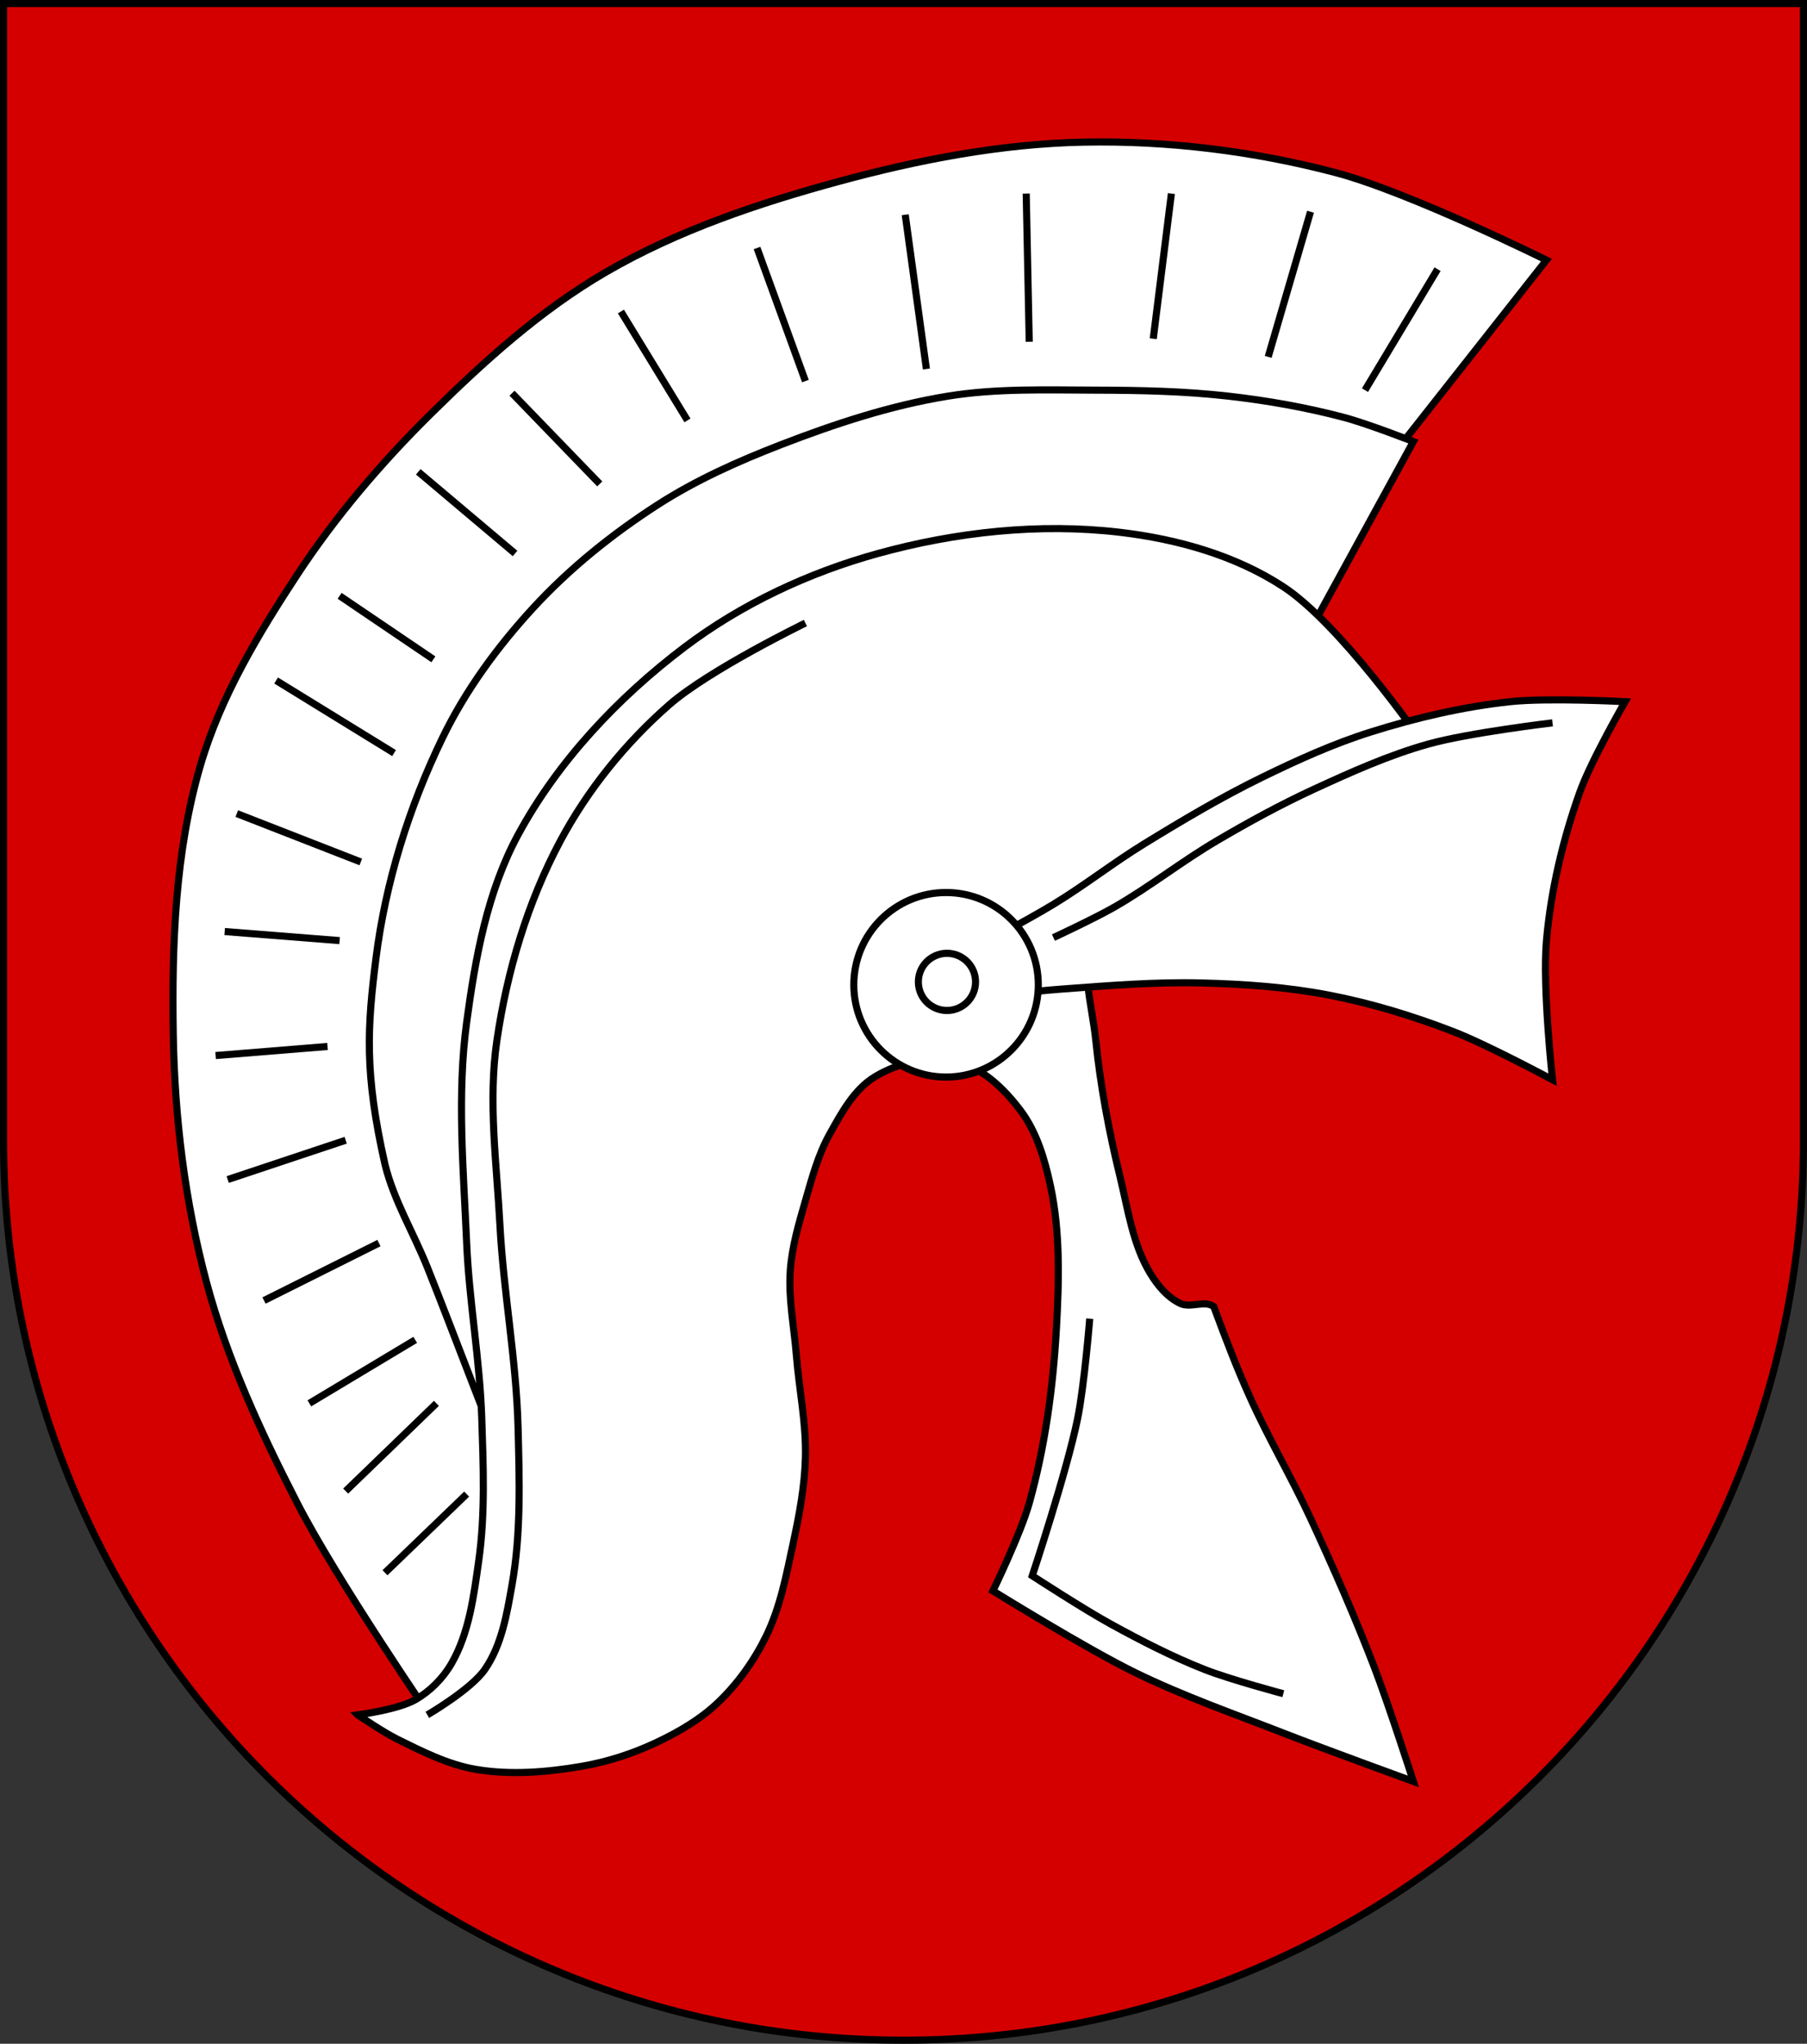 <?xml version="1.0" encoding="UTF-8" standalone="no"?>
<!-- Created with Inkscape (http://www.inkscape.org/) -->

<svg
   xmlns:dc="http://purl.org/dc/elements/1.1/"
   xmlns:cc="http://creativecommons.org/ns#"
   xmlns:rdf="http://www.w3.org/1999/02/22-rdf-syntax-ns#"
   xmlns:svg="http://www.w3.org/2000/svg"
   xmlns="http://www.w3.org/2000/svg"
   xmlns:sodipodi="http://sodipodi.sourceforge.net/DTD/sodipodi-0.dtd"
   xmlns:inkscape="http://www.inkscape.org/namespaces/inkscape"
   version="1.1"
   width="763"
   height="863"
   id="svg2"
   inkscape:version="0.47 r22583"
   sodipodi:docname="Wappen Haus vom Darpatbogen.svg">
  <rect width="100%" height="100%" fill="#333333" stroke="none"/>
  <sodipodi:namedview
     pagecolor="#ffffff"
     bordercolor="#666666"
     borderopacity="1"
     objecttolerance="10"
     gridtolerance="10"
     guidetolerance="10"
     inkscape:pageopacity="0"
     inkscape:pageshadow="2"
     inkscape:window-width="1186"
     inkscape:window-height="998"
     id="namedview34"
     showgrid="true"
     inkscape:zoom="0.54692932"
     inkscape:cx="317.50639"
     inkscape:cy="431.5"
     inkscape:window-x="-4"
     inkscape:window-y="-4"
     inkscape:window-maximized="1"
     inkscape:current-layer="svg2">
    <inkscape:grid
       type="xygrid"
       id="grid2873" />
  </sodipodi:namedview>
  <defs
     id="defs4">
    <inkscape:perspective
       sodipodi:type="inkscape:persp3d"
       inkscape:vp_x="0 : 431.5 : 1"
       inkscape:vp_y="0 : 1000 : 0"
       inkscape:vp_z="763.00006 : 431.5 : 1"
       inkscape:persp3d-origin="381.50003 : 287.66667 : 1"
       id="perspective38" />
    <inkscape:perspective
       id="perspective3661"
       inkscape:persp3d-origin="0.5 : 0.33333333 : 1"
       inkscape:vp_z="1 : 0.5 : 1"
       inkscape:vp_y="0 : 1000 : 0"
       inkscape:vp_x="0 : 0.5 : 1"
       sodipodi:type="inkscape:persp3d" />
    <inkscape:perspective
       id="perspective3683"
       inkscape:persp3d-origin="0.5 : 0.33333333 : 1"
       inkscape:vp_z="1 : 0.5 : 1"
       inkscape:vp_y="0 : 1000 : 0"
       inkscape:vp_x="0 : 0.5 : 1"
       sodipodi:type="inkscape:persp3d" />
    <inkscape:perspective
       id="perspective3705"
       inkscape:persp3d-origin="0.5 : 0.33333333 : 1"
       inkscape:vp_z="1 : 0.5 : 1"
       inkscape:vp_y="0 : 1000 : 0"
       inkscape:vp_x="0 : 0.5 : 1"
       sodipodi:type="inkscape:persp3d" />
    <inkscape:perspective
       id="perspective3728"
       inkscape:persp3d-origin="0.5 : 0.33333333 : 1"
       inkscape:vp_z="1 : 0.5 : 1"
       inkscape:vp_y="0 : 1000 : 0"
       inkscape:vp_x="0 : 0.5 : 1"
       sodipodi:type="inkscape:persp3d" />
    <inkscape:perspective
       id="perspective2850"
       inkscape:persp3d-origin="0.5 : 0.33333333 : 1"
       inkscape:vp_z="1 : 0.5 : 1"
       inkscape:vp_y="0 : 1000 : 0"
       inkscape:vp_x="0 : 0.5 : 1"
       sodipodi:type="inkscape:persp3d" />
    <inkscape:perspective
       id="perspective2850-7"
       inkscape:persp3d-origin="0.5 : 0.33333333 : 1"
       inkscape:vp_z="1 : 0.5 : 1"
       inkscape:vp_y="0 : 1000 : 0"
       inkscape:vp_x="0 : 0.5 : 1"
       sodipodi:type="inkscape:persp3d" />
    <inkscape:perspective
       id="perspective2850-0"
       inkscape:persp3d-origin="0.5 : 0.33333333 : 1"
       inkscape:vp_z="1 : 0.5 : 1"
       inkscape:vp_y="0 : 1000 : 0"
       inkscape:vp_x="0 : 0.5 : 1"
       sodipodi:type="inkscape:persp3d" />
    <inkscape:perspective
       id="perspective2850-4"
       inkscape:persp3d-origin="0.5 : 0.33333333 : 1"
       inkscape:vp_z="1 : 0.5 : 1"
       inkscape:vp_y="0 : 1000 : 0"
       inkscape:vp_x="0 : 0.5 : 1"
       sodipodi:type="inkscape:persp3d" />
    <inkscape:perspective
       id="perspective2899"
       inkscape:persp3d-origin="0.5 : 0.33333333 : 1"
       inkscape:vp_z="1 : 0.5 : 1"
       inkscape:vp_y="0 : 1000 : 0"
       inkscape:vp_x="0 : 0.5 : 1"
       sodipodi:type="inkscape:persp3d" />
    <inkscape:perspective
       id="perspective2899-2"
       inkscape:persp3d-origin="0.5 : 0.33333333 : 1"
       inkscape:vp_z="1 : 0.5 : 1"
       inkscape:vp_y="0 : 1000 : 0"
       inkscape:vp_x="0 : 0.5 : 1"
       sodipodi:type="inkscape:persp3d" />
    <inkscape:perspective
       id="perspective2899-5"
       inkscape:persp3d-origin="0.5 : 0.33333333 : 1"
       inkscape:vp_z="1 : 0.5 : 1"
       inkscape:vp_y="0 : 1000 : 0"
       inkscape:vp_x="0 : 0.5 : 1"
       sodipodi:type="inkscape:persp3d" />
    <inkscape:perspective
       id="perspective2899-1"
       inkscape:persp3d-origin="0.5 : 0.33333333 : 1"
       inkscape:vp_z="1 : 0.5 : 1"
       inkscape:vp_y="0 : 1000 : 0"
       inkscape:vp_x="0 : 0.5 : 1"
       sodipodi:type="inkscape:persp3d" />
    <inkscape:perspective
       id="perspective3722"
       inkscape:persp3d-origin="0.5 : 0.33333333 : 1"
       inkscape:vp_z="1 : 0.5 : 1"
       inkscape:vp_y="0 : 1000 : 0"
       inkscape:vp_x="0 : 0.5 : 1"
       sodipodi:type="inkscape:persp3d" />
    <inkscape:perspective
       id="perspective3722-1"
       inkscape:persp3d-origin="0.5 : 0.33333333 : 1"
       inkscape:vp_z="1 : 0.5 : 1"
       inkscape:vp_y="0 : 1000 : 0"
       inkscape:vp_x="0 : 0.5 : 1"
       sodipodi:type="inkscape:persp3d" />
    <inkscape:perspective
       id="perspective3722-2"
       inkscape:persp3d-origin="0.5 : 0.33333333 : 1"
       inkscape:vp_z="1 : 0.5 : 1"
       inkscape:vp_y="0 : 1000 : 0"
       inkscape:vp_x="0 : 0.5 : 1"
       sodipodi:type="inkscape:persp3d" />
    <inkscape:perspective
       id="perspective3722-6"
       inkscape:persp3d-origin="0.5 : 0.33333333 : 1"
       inkscape:vp_z="1 : 0.5 : 1"
       inkscape:vp_y="0 : 1000 : 0"
       inkscape:vp_x="0 : 0.5 : 1"
       sodipodi:type="inkscape:persp3d" />
    <inkscape:perspective
       id="perspective3778"
       inkscape:persp3d-origin="0.5 : 0.33333333 : 1"
       inkscape:vp_z="1 : 0.5 : 1"
       inkscape:vp_y="0 : 1000 : 0"
       inkscape:vp_x="0 : 0.5 : 1"
       sodipodi:type="inkscape:persp3d" />
    <inkscape:perspective
       id="perspective3749"
       inkscape:persp3d-origin="0.5 : 0.33333333 : 1"
       inkscape:vp_z="1 : 0.5 : 1"
       inkscape:vp_y="0 : 1000 : 0"
       inkscape:vp_x="0 : 0.5 : 1"
       sodipodi:type="inkscape:persp3d" />
  </defs>
  <path
     style="fill:#d40000;fill-opacity:1;stroke:#000000;stroke-width:3;stroke-miterlimit:4;stroke-opacity:1;stroke-dasharray:none"
     id="path2850"
     d="m 1.5,1.5 0,480 c 0,209.868 170.132,380 380,380 209.868,0 380,-170.132 380,-380 l 0,-480 L 1.5,1.5 z" />
  <g
     transform="matrix(0.894,0,0,0.894,54.004,-30.214)"
     id="g3711">
    <path
       sodipodi:nodetypes="ccaaaaaaaaaacaaaaaaac"
       id="path3634"
       d="M 595.714,250.934 670,156.648 c 0,0 -65.098,-32.281 -100,-41.429 -38.509,-10.093 -78.769,-15.067 -118.571,-14.286 -39.058,0.766 -78.016,8.328 -115.714,18.571 -37.974,10.319 -75.973,23.091 -110,42.857 -30.739,17.857 -57.572,42.156 -82.857,67.143 C 119.526,252.561 98.015,277.807 80,305.219 c -18.48,28.119 -36.242,57.713 -45.714,90 -11.992,40.874 -13.551,84.551 -12.857,127.143 0.642,39.392 5.524,79.086 15.714,117.143 9.721,36.304 25.694,70.851 42.857,104.286 18.464,35.969 64.286,102.857 64.286,102.857 0,0 28.887,-14.221 37.143,-27.143 15.688,-24.553 17.706,-56.582 17.143,-85.714 -0.747,-38.685 -17.707,-75.334 -27.143,-112.857 -9.605,-38.197 -30.188,-74.9 -30,-114.286 0.181,-38.005 10.086,-77.629 30,-110 30.917,-50.255 79.652,-90.277 131.429,-118.571 42.88,-23.433 92.786,-33.914 141.429,-38.571 50.389,-4.825 138.483,-14.462 151.429,11.429 z"
       style="fill:#ffffff;stroke:#000000;stroke-width:3.357;stroke-linecap:butt;stroke-linejoin:miter;stroke-miterlimit:4;stroke-opacity:1;stroke-dasharray:none" />
    <path
       sodipodi:nodetypes="caacaaaaaaaaaccaaaac"
       id="path3630"
       d="m 178.571,728.076 c 0,0 -11.417,-29.528 -17.143,-44.286 -6.653,-17.148 -13.165,-34.352 -20,-51.429 -6.507,-16.255 -15.844,-31.562 -20,-48.571 -9.842,-43.444 -8.305,-64.981 -4.286,-97.143 4.502,-36.026 15.606,-71.609 31.429,-104.286 10.881,-22.471 25.952,-43.055 42.857,-61.429 17.174,-18.665 37.26,-34.819 58.571,-48.571 18.252,-11.779 38.307,-20.747 58.571,-28.571 25.445,-9.825 51.652,-18.459 78.571,-22.857 23.047,-3.765 46.647,-2.911 70,-2.857 20.974,0.049 42.019,0.476 62.857,2.857 18.281,2.089 36.497,5.297 54.286,10 11.211,2.964 32.857,11.429 32.857,11.429 l -58.571,107.143 c 0,0 -64.944,-30.709 -100,-34.286 -44.892,-4.58 -95.684,-6.228 -134.286,17.143 -37.743,22.851 -55.915,69.142 -75.714,108.571 -23.651,47.1 -39.67,98.318 -50,150 -8.983,44.947 -10,137.143 -10,137.143 z"
       style="fill:#ffffff;stroke:#000000;stroke-width:3.357;stroke-linecap:butt;stroke-linejoin:miter;stroke-miterlimit:4;stroke-opacity:1;stroke-dasharray:none" />
    <path
       sodipodi:nodetypes="caaaaaaaaaaacacaaaaacaaacaacaaaaaaaaaaaaaaaaaac"
       id="path2830"
       d="m 108.571,843.791 c 0,0 19.03,-2.483 27.143,-7.143 7.008,-4.025 13.113,-10.138 17.143,-17.143 8.352,-14.517 10.52,-31.987 12.857,-48.571 3.124,-22.167 2.153,-44.769 1.429,-67.143 -0.897,-27.707 -5.951,-55.161 -7.143,-82.857 -1.494,-34.73 -4.638,-69.835 0,-104.286 4.084,-30.34 9.699,-61.656 24.286,-88.571 18.804,-34.699 47.108,-64.746 78.571,-88.571 26.997,-20.443 58.785,-35.28 91.429,-44.286 36.864,-10.17 76.307,-14.473 114.286,-10 26.919,3.17 54.468,10.863 77.143,25.714 C 572.511,328.485 610,382.362 610,382.362 c 0,0 -42.916,13.946 -62.857,24.286 -25.912,13.436 -72.857,48.571 -72.857,48.571 0,0 -15.334,10.437 -18.571,18.571 -6.342,15.934 -0.315,34.368 1.429,51.429 2.213,21.652 6.268,43.142 11.429,64.286 3.786,15.509 6.021,32.055 14.286,45.714 3.486,5.762 8.187,11.429 14.286,14.286 4.763,2.231 11.497,-1.714 15.714,1.429 6.623,17.766 10.84,28.821 17.143,42.857 8.724,19.427 19.611,37.824 28.571,57.143 10.681,23.03 20.885,46.307 30,70 6.867,17.85 18.571,54.286 18.571,54.286 0,0 -41.074,-14.919 -61.429,-22.857 -23.48,-9.157 -47.356,-17.508 -70,-28.571 -23.191,-11.331 -67.143,-38.571 -67.143,-38.571 0,0 13.111,-27.038 17.143,-41.429 7.54,-26.913 11.301,-54.951 12.857,-82.857 1.247,-22.366 1.846,-45.241 -2.857,-67.143 -2.692,-12.536 -6.525,-25.508 -14.286,-35.714 -7.609,-10.007 -17.771,-19.942 -30,-22.857 -12.719,-3.032 -27.375,0.389 -38.571,7.143 -9.87,5.954 -15.816,17.074 -21.429,27.143 -5.428,9.737 -8.333,20.72 -11.429,31.429 -3.113,10.767 -6.344,21.677 -7.143,32.857 -0.953,13.333 1.793,26.675 2.857,40 1.293,16.202 4.724,32.324 4.286,48.571 -0.363,13.464 -2.877,26.833 -5.714,40 -3.238,15.027 -6.093,30.483 -12.857,44.286 -5.701,11.632 -13.461,22.512 -22.857,31.429 -8.24,7.819 -18.309,13.702 -28.571,18.571 -11.293,5.358 -23.393,9.325 -35.714,11.429 -16.436,2.807 -33.565,4.238 -50,1.429 -13.075,-2.235 -25.253,-8.404 -37.143,-14.286 -6.515,-3.223 -18.571,-11.429 -18.571,-11.429 z"
       style="fill:#ffffff;stroke:#000000;stroke-width:3.357;stroke-linecap:butt;stroke-linejoin:miter;stroke-miterlimit:4;stroke-opacity:1;stroke-dasharray:none" />
    <path
       sodipodi:nodetypes="caaaaacaacaaaacc"
       id="path3604"
       d="m 395.714,483.791 c 0,0 27.95,-14.666 41.429,-22.857 14.672,-8.917 28.227,-19.585 42.857,-28.571 18.169,-11.16 36.554,-22.073 55.714,-31.429 16.689,-8.148 33.711,-15.862 51.429,-21.429 21.386,-6.719 43.426,-11.891 65.714,-14.286 17.992,-1.933 54.286,0 54.286,0 0,0 -16.068,27.811 -21.429,42.857 -8.025,22.527 -13.596,46.18 -15.714,70 -1.942,21.839 2.857,65.714 2.857,65.714 0,0 -30.849,-16.573 -47.143,-22.857 -18.98,-7.32 -38.594,-13.304 -58.571,-17.143 -19.73,-3.791 -39.916,-5.197 -60,-5.714 -21.918,-0.565 -43.848,1.252 -65.714,2.857 C 427.583,501.95 400,505.219 400,505.219 l -4.286,-21.429 z"
       style="fill:#ffffff;stroke:#000000;stroke-width:3.357;stroke-linecap:butt;stroke-linejoin:miter;stroke-miterlimit:4;stroke-opacity:1;stroke-dasharray:none" />
    <path
       transform="matrix(1,0,0,1.017,-4.286,18.555)"
       d="m 434.286,472.362 c 0,23.669 -19.508,42.857 -43.571,42.857 -24.064,0 -43.571,-19.188 -43.571,-42.857 0,-23.669 19.508,-42.857 43.571,-42.857 24.064,0 43.571,19.188 43.571,42.857 z"
       sodipodi:ry="42.857143"
       sodipodi:rx="43.57143"
       sodipodi:cy="472.36218"
       sodipodi:cx="390.71429"
       id="path3606"
       style="fill:#ffffff;stroke:#000000;stroke-width:3.329;stroke-miterlimit:4;stroke-opacity:1;stroke-dasharray:none"
       sodipodi:type="arc" />
    <path
       transform="matrix(0.31,0,0,0.315,265.728,348.782)"
       d="m 434.286,472.362 c 0,23.669 -19.508,42.857 -43.571,42.857 -24.064,0 -43.571,-19.188 -43.571,-42.857 0,-23.669 19.508,-42.857 43.571,-42.857 24.064,0 43.571,19.188 43.571,42.857 z"
       sodipodi:ry="42.857143"
       sodipodi:rx="43.57143"
       sodipodi:cy="472.36218"
       sodipodi:cx="390.71429"
       id="path3606-1"
       style="fill:none;stroke:#000000;stroke-width:10.745;stroke-miterlimit:4;stroke-opacity:1;stroke-dasharray:none"
       sodipodi:type="arc" />
    <path
       id="path3636"
       d="m 584.286,218.076 34.286,-57.143"
       style="fill:none;stroke:#000000;stroke-width:3.357;stroke-linecap:butt;stroke-linejoin:miter;stroke-miterlimit:4;stroke-opacity:1;stroke-dasharray:none" />
    <path
       id="path3638"
       d="M 182.857,295.219 137.143,256.648"
       style="fill:none;stroke:#000000;stroke-width:3.357;stroke-linecap:butt;stroke-linejoin:miter;stroke-miterlimit:4;stroke-opacity:1;stroke-dasharray:none" />
    <path
       id="path3640"
       d="m 135.714,666.648 -50,30"
       style="fill:none;stroke:#000000;stroke-width:3.357;stroke-linecap:butt;stroke-linejoin:miter;stroke-miterlimit:4;stroke-opacity:1;stroke-dasharray:none" />
    <path
       id="path3642"
       d="M 100,478.076 45.714,473.791"
       style="fill:none;stroke:#000000;stroke-width:3.357;stroke-linecap:butt;stroke-linejoin:miter;stroke-miterlimit:4;stroke-opacity:1;stroke-dasharray:none" />
    <path
       id="path3644"
       d="m 377.143,208.076 -10,-72.857"
       style="fill:none;stroke:#000000;stroke-width:3.357;stroke-linecap:butt;stroke-linejoin:miter;stroke-miterlimit:4;stroke-opacity:1;stroke-dasharray:none" />
    <path
       sodipodi:nodetypes="cc"
       id="path3646"
       d="m 484.286,193.791 8.571,-68.571"
       style="fill:none;stroke:#000000;stroke-width:3.357;stroke-linecap:butt;stroke-linejoin:miter;stroke-miterlimit:4;stroke-opacity:1;stroke-dasharray:none" />
    <path
       id="path3648"
       d="M 264.286,232.362 232.857,180.934"
       style="fill:none;stroke:#000000;stroke-width:3.357;stroke-linecap:butt;stroke-linejoin:miter;stroke-miterlimit:4;stroke-opacity:1;stroke-dasharray:none" />
    <path
       id="path3650"
       d="M 125.714,389.505 70,355.219"
       style="fill:none;stroke:#000000;stroke-width:3.357;stroke-linecap:butt;stroke-linejoin:miter;stroke-miterlimit:4;stroke-opacity:1;stroke-dasharray:none" />
    <path
       id="path3652"
       d="M 102.857,572.362 47.143,590.934"
       style="fill:none;stroke:#000000;stroke-width:3.357;stroke-linecap:butt;stroke-linejoin:miter;stroke-miterlimit:4;stroke-opacity:1;stroke-dasharray:none" />
    <path
       sodipodi:nodetypes="cc"
       id="path3654"
       d="M 160,739.505 121.429,776.648"
       style="fill:none;stroke:#000000;stroke-width:3.357;stroke-linecap:butt;stroke-linejoin:miter;stroke-miterlimit:4;stroke-opacity:1;stroke-dasharray:none" />
    <path
       sodipodi:nodetypes="cc"
       id="path3658"
       d="m 538.571,202.362 20,-68.571"
       style="fill:none;stroke:#000000;stroke-width:3.357;stroke-linecap:butt;stroke-linejoin:miter;stroke-miterlimit:4;stroke-opacity:1;stroke-dasharray:none" />
    <path
       id="path3660"
       d="m 425.714,195.219 -1.429,-70"
       style="fill:none;stroke:#000000;stroke-width:3.357;stroke-linecap:butt;stroke-linejoin:miter;stroke-miterlimit:4;stroke-opacity:1;stroke-dasharray:none" />
    <path
       id="path3662"
       d="M 320,213.791 297.143,150.934"
       style="fill:none;stroke:#000000;stroke-width:3.357;stroke-linecap:butt;stroke-linejoin:miter;stroke-miterlimit:4;stroke-opacity:1;stroke-dasharray:none" />
    <path
       id="path3664"
       d="M 222.857,262.362 181.429,219.505"
       style="fill:none;stroke:#000000;stroke-width:3.357;stroke-linecap:butt;stroke-linejoin:miter;stroke-miterlimit:4;stroke-opacity:1;stroke-dasharray:none" />
    <path
       id="path3666"
       d="M 144.286,345.219 100,315.219"
       style="fill:none;stroke:#000000;stroke-width:3.357;stroke-linecap:butt;stroke-linejoin:miter;stroke-miterlimit:4;stroke-opacity:1;stroke-dasharray:none" />
    <path
       id="path3668"
       d="M 110,440.934 51.429,418.076"
       style="fill:none;stroke:#000000;stroke-width:3.357;stroke-linecap:butt;stroke-linejoin:miter;stroke-miterlimit:4;stroke-opacity:1;stroke-dasharray:none" />
    <path
       id="path3670"
       d="m 94.286,528.076 -52.857,4.286"
       style="fill:none;stroke:#000000;stroke-width:3.357;stroke-linecap:butt;stroke-linejoin:miter;stroke-miterlimit:4;stroke-opacity:1;stroke-dasharray:none" />
    <path
       id="path3672"
       d="M 118.571,620.934 64.286,648.076"
       style="fill:none;stroke:#000000;stroke-width:3.357;stroke-linecap:butt;stroke-linejoin:miter;stroke-miterlimit:4;stroke-opacity:1;stroke-dasharray:none" />
    <path
       id="path3674"
       d="m 145.714,696.648 -42.857,41.429"
       style="fill:none;stroke:#000000;stroke-width:3.357;stroke-linecap:butt;stroke-linejoin:miter;stroke-miterlimit:4;stroke-opacity:1;stroke-dasharray:none" />
    <path
       sodipodi:nodetypes="caaaaa"
       id="path3676"
       d="m 437.143,476.648 c 0,0 19.326,-9.004 28.571,-14.286 16.745,-9.565 31.946,-21.658 48.571,-31.429 14.876,-8.743 30.046,-17.059 45.714,-24.286 17.666,-8.148 35.55,-16.192 54.286,-21.429 19.075,-5.331 58.571,-10 58.571,-10"
       style="fill:none;stroke:#000000;stroke-width:3.357;stroke-linecap:butt;stroke-linejoin:miter;stroke-miterlimit:4;stroke-opacity:1;stroke-dasharray:none" />
    <path
       sodipodi:nodetypes="caaaaaaaa"
       id="path3678"
       d="m 141.429,843.791 c 0,0 20.57,-11.959 27.143,-21.429 7.986,-11.505 10.423,-26.208 12.857,-40 4.308,-24.403 3.487,-49.514 2.857,-74.286 -0.815,-32.022 -6.879,-63.727 -8.571,-95.714 -1.535,-29.011 -5.65,-58.4 -1.429,-87.143 4.793,-32.631 14.438,-65.207 30,-94.286 12.949,-24.195 30.766,-46.227 51.429,-64.286 C 274.531,350.203 320,328.076 320,328.076"
       style="fill:none;stroke:#000000;stroke-width:3.357;stroke-linecap:butt;stroke-linejoin:miter;stroke-miterlimit:4;stroke-opacity:1;stroke-dasharray:none" />
    <path
       sodipodi:nodetypes="cacaac"
       id="path3680"
       d="m 454.286,656.648 c 0,0 -2.558,31.631 -5.714,47.143 -5.138,25.254 -21.429,74.286 -21.429,74.286 0,0 24.393,15.873 37.143,22.857 14.383,7.879 29.024,15.428 44.286,21.429 12.056,4.74 37.143,11.429 37.143,11.429"
       style="fill:none;stroke:#000000;stroke-width:3.357;stroke-linecap:butt;stroke-linejoin:miter;stroke-miterlimit:4;stroke-opacity:1;stroke-dasharray:none" />
  </g>
</svg>
